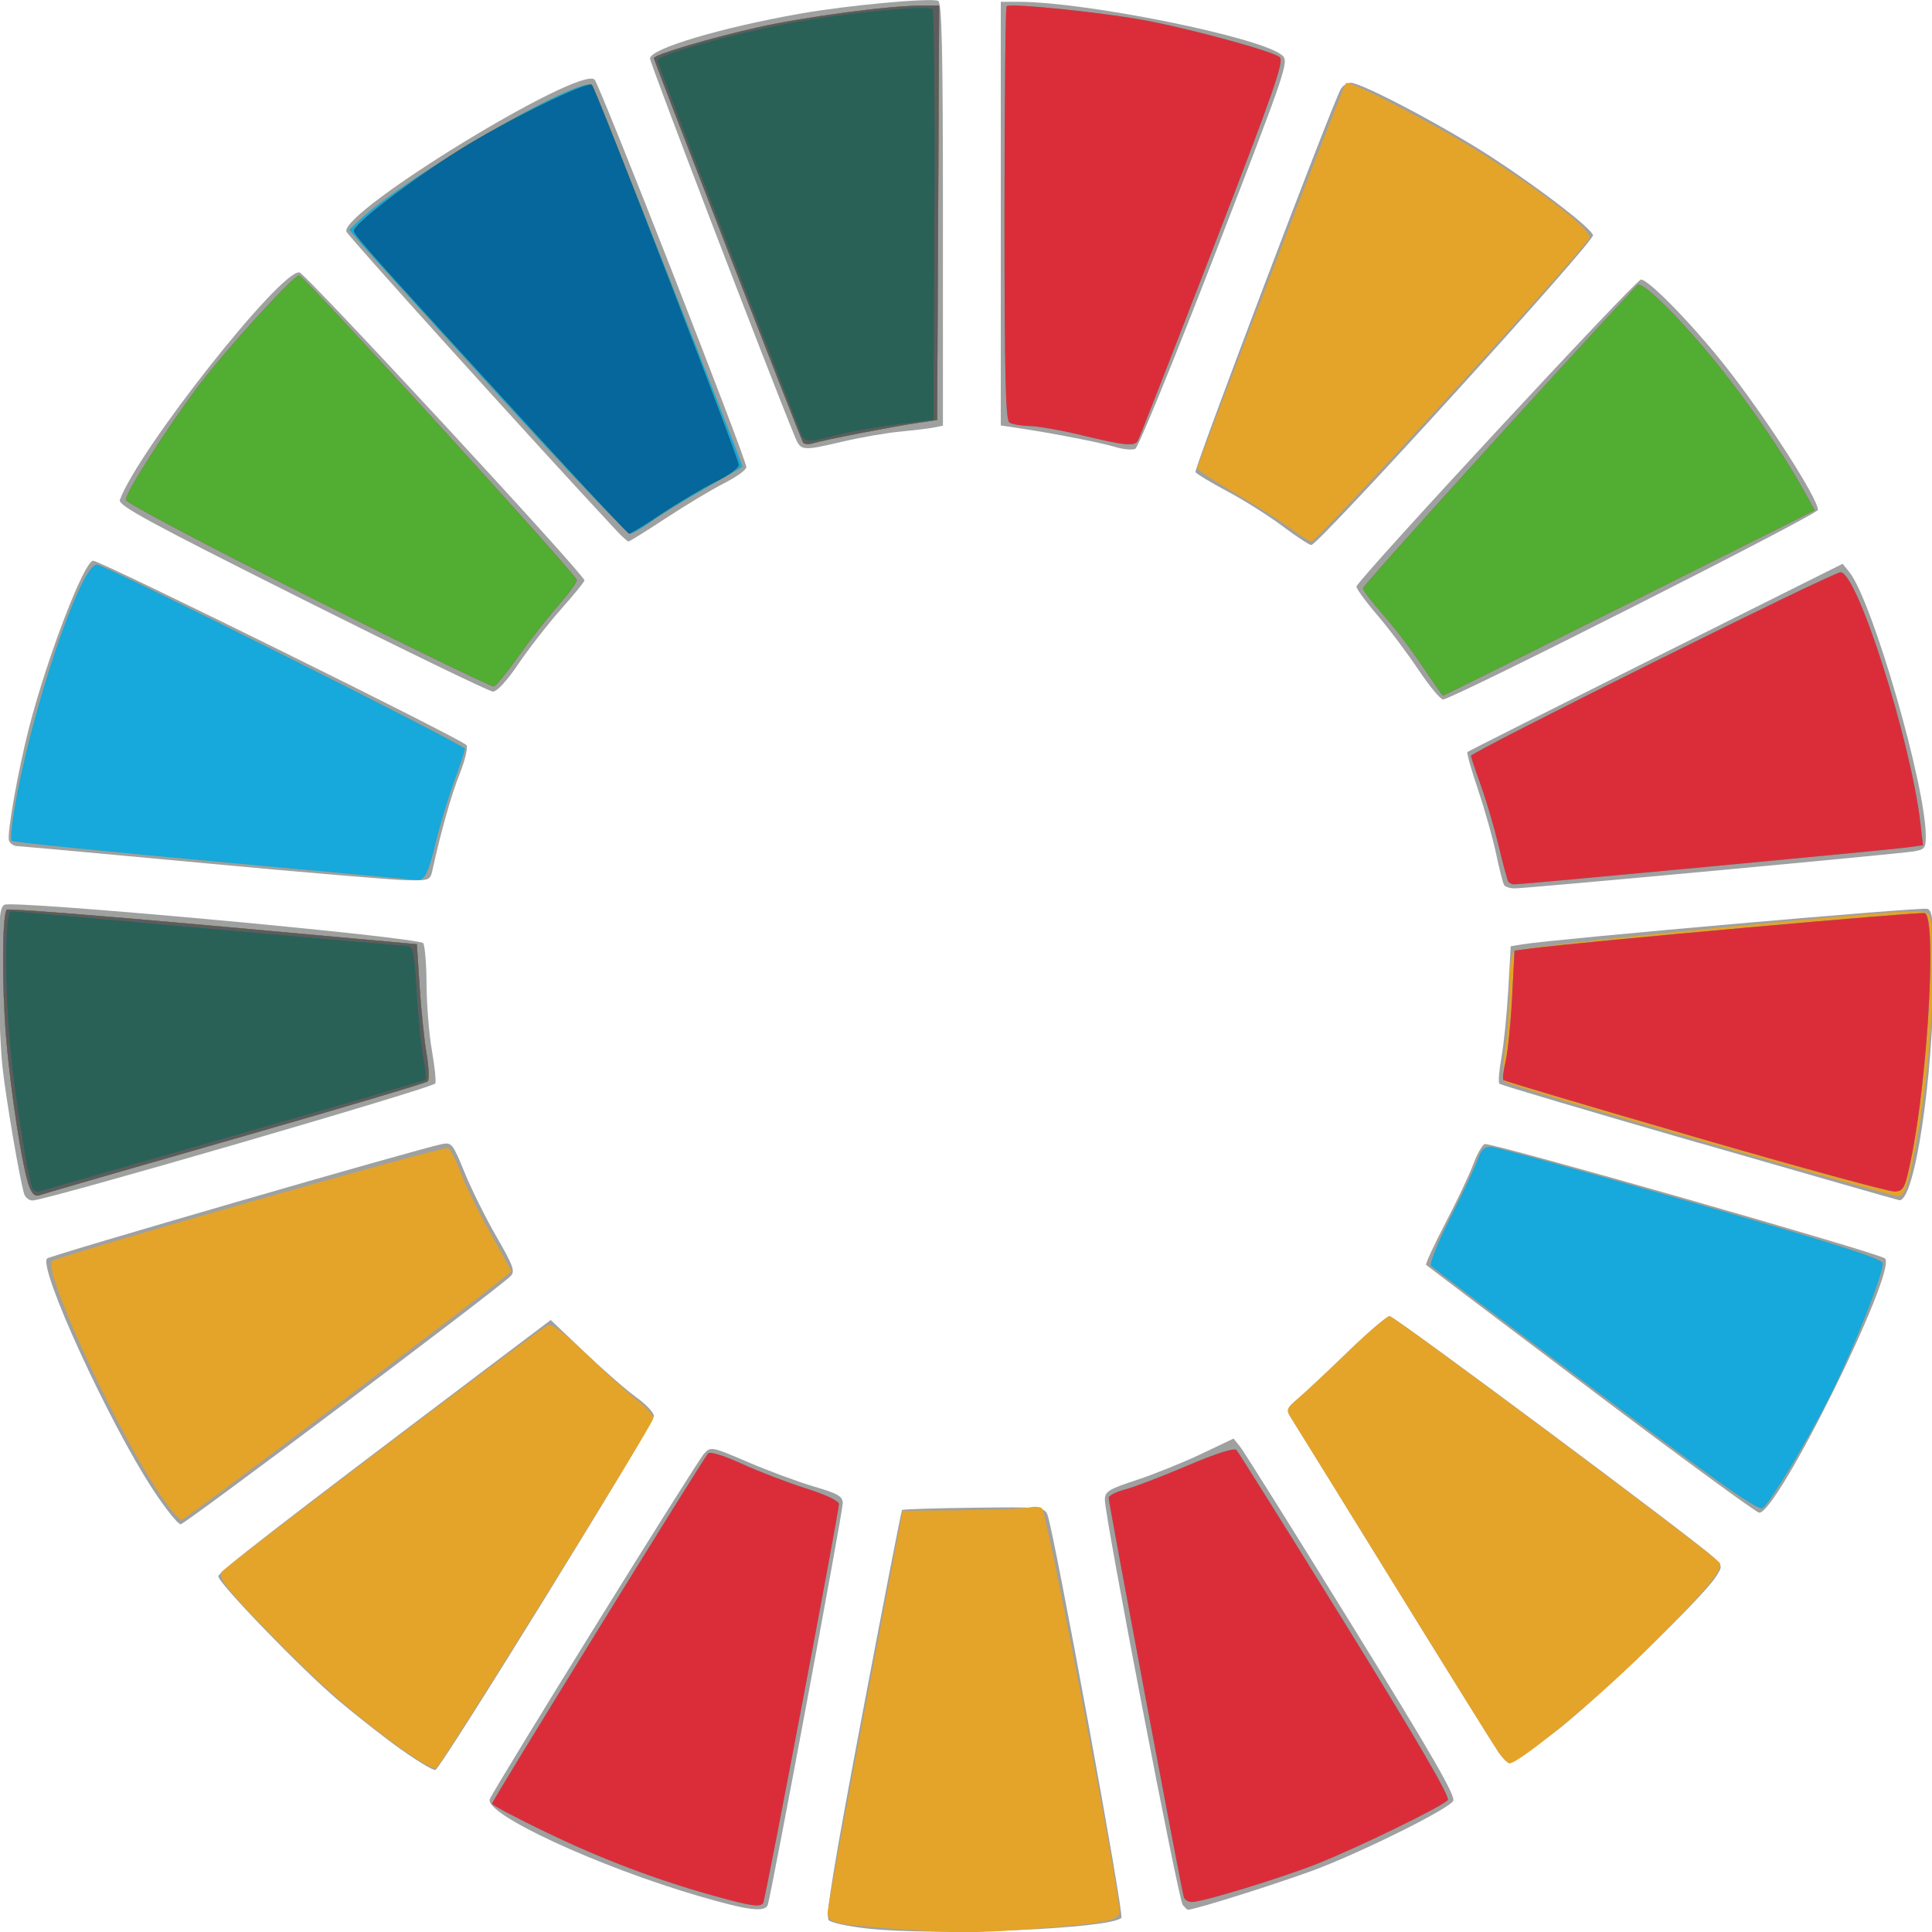 <?xml version="1.0" encoding="UTF-8" standalone="no"?>
<svg preserveAspectRatio="xMidYMid slice" xmlns:dc="http://purl.org/dc/elements/1.1/" xmlns:cc="http://creativecommons.org/ns#" xmlns:rdf="http://www.w3.org/1999/02/22-rdf-syntax-ns#" xmlns:svg="http://www.w3.org/2000/svg" xmlns="http://www.w3.org/2000/svg" xmlns:sodipodi="http://sodipodi.sourceforge.net/DTD/sodipodi-0.dtd" xmlns:inkscape="http://www.inkscape.org/namespaces/inkscape" width="330px" height="330px" viewBox="0 0 157.468 157.231" version="1.1" id="svg2058">
  <defs id="defs2052"></defs>
  <g id="layer1" transform="translate(-26.459,-43.125)">
    <g id="g146" transform="matrix(2.73,0,0,2.73,-198.485,-194.116)">
      <path id="path3039" d="m 108.31,144.394 c -0.569,-0.062 -1.094,-0.175 -1.166,-0.251 -0.1,-0.105 0.144,-1.598 1.007,-6.163 0.627,-3.314 1.158,-6.043 1.18,-6.066 0.022,-0.022 0.985,-0.053 2.138,-0.067 2.007,-0.025 2.102,-0.016 2.195,0.206 0.188,0.448 2.295,11.932 2.205,12.021 -0.329,0.325 -5.501,0.544 -7.56,0.32 z" style="fill:#9fa0a0;stroke-width:0.115"></path>
      <path id="path3037" d="m 103.294,143.431 c -3.04,-0.887 -6.422,-2.454 -6.252,-2.896 0.119,-0.309 6.176,-10.077 6.39,-10.305 0.198,-0.21 0.231,-0.204 1.312,0.26 0.61,0.262 1.494,0.589 1.964,0.727 0.726,0.214 0.855,0.29 0.855,0.503 0,0.262 -2.14,11.718 -2.236,11.969 -0.086,0.227 -0.592,0.162 -2.032,-0.258 z" style="fill:#9fa0a0;stroke-width:0.115"></path>
      <path id="path3035" d="m 117.696,143.686 c -0.126,-0.152 -2.319,-11.564 -2.319,-12.069 0,-0.255 0.1,-0.318 0.948,-0.597 0.521,-0.172 1.385,-0.52 1.918,-0.773 l 0.97,-0.461 0.196,0.242 c 0.108,0.133 1.606,2.524 3.329,5.314 2.418,3.913 3.108,5.112 3.021,5.249 -0.15,0.237 -2.443,1.389 -3.948,1.983 -0.923,0.364 -3.737,1.258 -3.959,1.258 -0.019,0 -0.089,-0.066 -0.156,-0.147 z" style="fill:#9fa0a0;stroke-width:0.115"></path>
      <path id="path3033" d="m 94.395,139.054 c -0.499,-0.357 -1.338,-1.014 -1.864,-1.46 -1.097,-0.929 -3.582,-3.498 -3.582,-3.703 0,-0.123 1.707,-1.446 7.968,-6.174 l 1.941,-1.466 1.014,0.965 c 0.558,0.531 1.25,1.135 1.538,1.341 0.288,0.207 0.524,0.458 0.524,0.558 0,0.218 -6.342,10.492 -6.512,10.548 -0.065,0.022 -0.527,-0.253 -1.026,-0.61 z" style="fill:#9fa0a0;stroke-width:0.115"></path>
      <path id="path3031" d="m 127.121,139.15 c -0.121,-0.174 -1.53,-2.436 -3.129,-5.027 -1.6,-2.591 -2.981,-4.824 -3.07,-4.962 -0.149,-0.231 -0.131,-0.276 0.22,-0.575 0.21,-0.178 0.876,-0.802 1.48,-1.387 0.604,-0.585 1.165,-1.063 1.246,-1.063 0.147,0 9.125,6.687 9.652,7.189 0.274,0.261 0.274,0.268 0.067,0.588 -0.427,0.657 -3.713,3.815 -4.858,4.67 -0.65,0.485 -1.229,0.882 -1.285,0.882 -0.056,0 -0.202,-0.142 -0.323,-0.316 z" style="fill:#9fa0a0;stroke-width:0.115"></path>
      <path id="path3029" d="m 87,131.306 c -1.315,-2.003 -3.43,-6.619 -3.155,-6.888 0.095,-0.093 11.046,-3.266 11.774,-3.412 0.284,-0.057 0.324,-0.007 0.668,0.841 0.201,0.496 0.63,1.358 0.952,1.917 0.51,0.885 0.564,1.037 0.42,1.182 -0.392,0.392 -9.701,7.392 -9.833,7.395 -0.08,0.001 -0.452,-0.464 -0.826,-1.034 z" style="fill:#9fa0a0;stroke-width:0.115"></path>
      <path id="path3027" d="m 129.871,128.327 c -2.677,-2.018 -4.889,-3.691 -4.917,-3.719 -0.027,-0.027 0.231,-0.586 0.573,-1.242 0.343,-0.656 0.716,-1.443 0.829,-1.75 0.113,-0.306 0.268,-0.581 0.344,-0.61 0.164,-0.063 11.78,3.256 11.934,3.41 0.371,0.37 -3.198,7.584 -3.75,7.581 -0.081,-5.8e-4 -2.338,-1.652 -5.015,-3.67 z" style="fill:#9fa0a0;stroke-width:0.115"></path>
      <path id="path3025" d="m 83.159,122.489 c -0.136,-0.455 -0.536,-2.8 -0.643,-3.763 -0.063,-0.569 -0.115,-1.872 -0.116,-2.896 -8.04e-4,-1.529 0.03,-1.879 0.17,-1.957 0.26,-0.145 12.374,0.967 12.488,1.146 0.05,0.079 0.095,0.636 0.098,1.236 0.004,0.6 0.075,1.479 0.158,1.953 0.084,0.474 0.13,0.92 0.104,0.991 -0.047,0.126 -11.622,3.49 -12.007,3.49 -0.106,0 -0.219,-0.09 -0.252,-0.201 z" style="fill:#9fa0a0;stroke-width:0.115"></path>
      <path id="path3023" d="m 133.098,120.977 c -3.24,-0.935 -5.922,-1.731 -5.96,-1.769 -0.038,-0.038 -0.01,-0.394 0.062,-0.793 0.072,-0.398 0.163,-1.305 0.203,-2.015 l 0.072,-1.291 0.356,-0.058 c 0.99,-0.16 11.913,-1.117 12.068,-1.057 0.154,0.059 0.181,0.346 0.181,1.944 0,3.049 -0.565,6.785 -1.019,6.743 -0.04,-0.004 -2.723,-0.772 -5.963,-1.707 z" style="fill:#9fa0a0;stroke-width:0.115"></path>
      <path id="path3021" d="m 127.277,113.281 c -0.035,-0.056 -0.142,-0.476 -0.238,-0.933 -0.096,-0.457 -0.339,-1.315 -0.539,-1.907 -0.2,-0.592 -0.342,-1.097 -0.315,-1.122 0.027,-0.025 2.555,-1.298 5.617,-2.829 l 5.568,-2.782 0.199,0.246 c 0.683,0.844 2.281,6.363 2.281,7.879 0,0.352 -0.037,0.397 -0.373,0.451 -0.483,0.077 -11.554,1.103 -11.886,1.101 -0.138,-5.7e-4 -0.28,-0.047 -0.315,-0.103 z" style="fill:#9fa0a0;stroke-width:0.115"></path>
      <path id="path3019" d="m 88.489,112.629 c -2.939,-0.274 -5.428,-0.5 -5.532,-0.504 -0.104,-0.003 -0.215,-0.075 -0.248,-0.159 -0.071,-0.186 0.265,-2.082 0.6,-3.383 0.542,-2.102 1.643,-4.966 1.909,-4.966 0.223,0 11.033,5.34 11.131,5.499 0.045,0.073 -0.047,0.456 -0.204,0.85 -0.247,0.618 -0.562,1.731 -0.812,2.872 -0.067,0.305 -0.093,0.316 -0.785,0.303 -0.394,-0.007 -3.12,-0.237 -6.059,-0.511 z" style="fill:#9fa0a0;stroke-width:0.115"></path>
      <path id="path3017" d="m 124.72,106.862 c -0.326,-0.49 -0.88,-1.227 -1.232,-1.637 -0.352,-0.411 -0.626,-0.789 -0.61,-0.841 0.078,-0.249 8.321,-9.142 8.479,-9.149 0.222,-0.009 1.529,1.331 2.512,2.574 1.205,1.524 2.765,3.946 2.765,4.293 0,0.136 -10.907,5.65 -11.175,5.65 -0.08,0 -0.412,-0.401 -0.738,-0.891 z" style="fill:#9fa0a0;stroke-width:0.115"></path>
      <path id="path3015" d="m 91.437,104.754 c -4.578,-2.294 -5.485,-2.788 -5.424,-2.951 0.55,-1.487 4.804,-6.874 5.354,-6.781 0.185,0.031 8.496,9.011 8.497,9.182 2.3e-4,0.038 -0.316,0.426 -0.702,0.862 -0.387,0.436 -0.957,1.168 -1.267,1.626 -0.346,0.51 -0.641,0.83 -0.762,0.826 -0.109,-0.004 -2.671,-1.247 -5.695,-2.762 z" style="fill:#9fa0a0;stroke-width:0.115"></path>
      <path id="path3013" d="m 120.674,102.587 c -0.404,-0.304 -1.14,-0.769 -1.635,-1.032 -0.495,-0.264 -0.927,-0.524 -0.961,-0.579 -0.053,-0.085 4.023,-10.836 4.325,-11.406 0.058,-0.111 0.196,-0.201 0.305,-0.201 0.333,0 2.875,1.347 4.263,2.259 1.451,0.954 2.869,2.047 2.959,2.283 0.064,0.167 -8.198,9.253 -8.4,9.238 -0.066,-0.005 -0.451,-0.257 -0.855,-0.561 z" style="fill:#9fa0a0;stroke-width:0.115"></path>
      <path id="path3011" d="m 100.823,102.726 c -2.457,-2.634 -8.033,-8.809 -8.059,-8.925 -0.138,-0.612 6.971,-4.958 7.402,-4.525 0.156,0.157 4.522,11.306 4.524,11.552 4.6e-4,0.078 -0.296,0.293 -0.66,0.477 -0.363,0.184 -1.14,0.65 -1.727,1.036 -0.586,0.386 -1.093,0.701 -1.126,0.701 -0.033,0 -0.192,-0.142 -0.354,-0.316 z" style="fill:#9fa0a0;stroke-width:0.115"></path>
      <path id="path3009" d="m 115.664,100.221 c -0.42,-0.129 -1.894,-0.415 -2.959,-0.572 l -0.431,-0.064 v -6.315 -6.315 h 0.522 c 2.027,0 7.236,1.056 7.865,1.594 0.211,0.181 0.148,0.367 -1.997,5.917 -1.218,3.152 -2.288,5.767 -2.378,5.813 -0.089,0.046 -0.369,0.019 -0.622,-0.059 z" style="fill:#9fa0a0;stroke-width:0.115"></path>
      <path id="path2089" d="m 106.133,99.911 c -0.77,-1.867 -4.316,-11.123 -4.316,-11.266 0,-0.29 2.102,-0.917 4.481,-1.338 1.384,-0.245 3.862,-0.475 4.108,-0.381 0.112,0.043 0.144,1.421 0.144,6.36 v 6.305 l -0.259,0.053 c -0.142,0.029 -0.595,0.084 -1.005,0.123 -0.411,0.038 -1.178,0.171 -1.704,0.294 -1.245,0.291 -1.269,0.289 -1.449,-0.149 z" style="fill:#9fa0a0;stroke-width:0.115"></path>
      <path id="path2891" d="m 109.057,144.397 c -1.763,-0.134 -1.955,-0.182 -1.946,-0.484 0.004,-0.139 0.509,-2.89 1.123,-6.113 l 1.115,-5.86 1.752,-0.017 c 0.964,-0.009 1.868,-0.046 2.01,-0.081 0.142,-0.035 0.317,-0.028 0.39,0.018 0.143,0.088 2.377,11.73 2.314,12.058 -0.047,0.243 -0.491,0.325 -2.602,0.485 -1.737,0.131 -2.376,0.131 -4.156,-0.005 z" style="fill:#e4a42a;stroke-width:0.115"></path>
      <path id="path2889" d="m 103.771,143.43 c -1.73,-0.479 -3.351,-1.091 -5.027,-1.897 -0.901,-0.433 -1.637,-0.822 -1.637,-0.864 0,-0.083 6.288,-10.273 6.444,-10.442 0.056,-0.061 0.475,0.069 1.009,0.313 0.502,0.229 1.357,0.558 1.901,0.73 0.608,0.192 0.988,0.374 0.988,0.47 0,0.234 -2.192,11.784 -2.257,11.888 -0.084,0.135 -0.352,0.098 -1.42,-0.198 z" style="fill:#e4a42a;stroke-width:0.115"></path>
      <path id="path2887" d="m 117.732,143.459 c -0.065,-0.185 -2.241,-11.748 -2.241,-11.907 0,-0.066 0.22,-0.178 0.488,-0.248 0.269,-0.07 1.1,-0.388 1.849,-0.707 0.864,-0.368 1.4,-0.539 1.47,-0.47 0.06,0.06 1.527,2.403 3.26,5.206 2.154,3.485 3.116,5.138 3.041,5.229 -0.161,0.194 -2.762,1.458 -3.96,1.925 -1.104,0.43 -3.358,1.115 -3.669,1.115 -0.103,0 -0.21,-0.065 -0.238,-0.144 z" style="fill:#e4a42a;stroke-width:0.115"></path>
      <path id="path2885" d="m 94.574,139.149 c -1.337,-0.939 -2.445,-1.887 -3.802,-3.258 -1.463,-1.477 -1.848,-1.951 -1.729,-2.126 0.113,-0.167 9.513,-7.274 9.731,-7.358 0.127,-0.049 0.492,0.228 1.183,0.897 0.55,0.532 1.221,1.14 1.493,1.35 0.272,0.211 0.479,0.454 0.46,0.541 -0.054,0.247 -6.34,10.368 -6.474,10.424 -0.066,0.028 -0.454,-0.184 -0.862,-0.471 z" style="fill:#e4a42a;stroke-width:0.115"></path>
      <path id="path2883" d="m 127.122,139.15 c -0.121,-0.174 -1.529,-2.436 -3.129,-5.027 -1.6,-2.591 -2.981,-4.824 -3.07,-4.962 -0.149,-0.231 -0.132,-0.276 0.22,-0.575 0.21,-0.178 0.876,-0.802 1.48,-1.387 0.604,-0.585 1.161,-1.063 1.237,-1.063 0.15,0 9.714,7.143 9.843,7.351 0.123,0.199 -0.42,0.848 -2.171,2.594 -1.422,1.417 -3.797,3.384 -4.087,3.384 -0.056,0 -0.201,-0.142 -0.322,-0.316 z" style="fill:#e4a42a;stroke-width:0.115"></path>
      <path id="path2881" d="m 87.063,131.227 c -1.351,-2.108 -3.338,-6.463 -3.071,-6.73 0.148,-0.148 11.644,-3.43 11.803,-3.37 0.069,0.026 0.242,0.359 0.384,0.738 0.142,0.38 0.538,1.187 0.88,1.794 0.342,0.607 0.621,1.121 0.621,1.142 0,0.081 -9.662,7.369 -9.813,7.402 -0.091,0.02 -0.429,-0.391 -0.805,-0.977 z" style="fill:#e4a42a;stroke-width:0.115"></path>
      <path id="path2879" d="m 130.021,128.364 c -2.651,-1.993 -4.866,-3.668 -4.922,-3.723 -0.059,-0.057 0.188,-0.674 0.584,-1.457 0.377,-0.747 0.744,-1.525 0.814,-1.731 0.096,-0.28 0.194,-0.372 0.392,-0.366 0.145,0.004 2.824,0.744 5.952,1.645 4.266,1.229 5.697,1.684 5.723,1.823 0.049,0.255 -0.861,2.548 -1.582,3.984 -0.644,1.283 -1.741,3.114 -1.99,3.32 -0.119,0.099 -1.22,-0.675 -4.973,-3.496 z" style="fill:#e4a42a;stroke-width:0.115"></path>
      <path id="path2877" d="m 83.314,122.276 c -0.202,-0.533 -0.554,-2.795 -0.692,-4.456 -0.128,-1.542 -0.117,-3.663 0.021,-3.8 0.039,-0.039 2.805,0.177 6.147,0.479 l 6.077,0.55 0.082,1.264 c 0.045,0.695 0.138,1.595 0.207,1.999 0.069,0.404 0.084,0.775 0.033,0.825 -0.051,0.049 -2.636,0.818 -5.744,1.708 -3.108,0.89 -5.732,1.649 -5.83,1.686 -0.122,0.047 -0.216,-0.032 -0.301,-0.253 z" style="fill:#e4a42a;stroke-width:0.115"></path>
      <path id="path2875" d="m 133.148,120.914 c -3.149,-0.905 -5.78,-1.699 -5.847,-1.765 -0.084,-0.084 -0.081,-0.386 0.01,-0.995 0.071,-0.481 0.13,-1.305 0.13,-1.832 0,-0.635 0.049,-0.999 0.146,-1.079 0.081,-0.067 2.86,-0.379 6.176,-0.694 5.513,-0.524 6.042,-0.557 6.173,-0.388 0.295,0.38 0.114,4.077 -0.319,6.538 -0.258,1.467 -0.39,1.88 -0.598,1.869 -0.081,-0.004 -2.723,-0.748 -5.873,-1.653 z" style="fill:#e4a42a;stroke-width:0.115"></path>
      <path id="path2873" d="m 127.402,113.181 c -0.029,-0.047 -0.158,-0.526 -0.286,-1.063 -0.128,-0.537 -0.365,-1.345 -0.528,-1.795 -0.163,-0.45 -0.296,-0.851 -0.296,-0.89 0,-0.117 10.78,-5.473 11.015,-5.473 0.5,0 2.094,5.01 2.383,7.488 l 0.076,0.651 -0.503,0.068 c -0.513,0.07 -11.456,1.099 -11.683,1.099 -0.069,0 -0.149,-0.039 -0.178,-0.086 z" style="fill:#e4a42a;stroke-width:0.115"></path>
      <path id="path2871" d="m 88.802,112.58 c -3.272,-0.299 -5.979,-0.574 -6.015,-0.61 -0.037,-0.037 -0.003,-0.445 0.074,-0.907 0.493,-2.94 1.972,-7.333 2.47,-7.333 0.233,0 10.971,5.377 10.971,5.494 0,0.051 -0.149,0.503 -0.332,1.005 -0.182,0.502 -0.423,1.3 -0.535,1.774 -0.212,0.901 -0.339,1.159 -0.555,1.135 -0.071,-0.008 -2.807,-0.259 -6.078,-0.558 z" style="fill:#e4a42a;stroke-width:0.115"></path>
      <path id="path2869" d="m 124.835,106.746 c -0.326,-0.49 -0.855,-1.183 -1.176,-1.541 -0.321,-0.358 -0.584,-0.703 -0.584,-0.767 0,-0.085 5.497,-6.162 8.173,-9.034 0.136,-0.146 1.256,0.959 2.382,2.351 0.929,1.148 1.926,2.601 2.54,3.701 l 0.366,0.656 -5.523,2.762 c -3.038,1.519 -5.537,2.762 -5.554,2.762 -0.017,0 -0.297,-0.401 -0.623,-0.891 z" style="fill:#e4a42a;stroke-width:0.115"></path>
      <path id="path2867" d="m 91.62,104.672 c -3.023,-1.515 -5.429,-2.788 -5.429,-2.872 0,-0.218 1.238,-2.154 2.17,-3.395 0.803,-1.069 2.829,-3.292 2.999,-3.292 0.135,0 8.275,8.933 8.275,9.081 0,0.07 -0.258,0.421 -0.574,0.78 -0.316,0.359 -0.846,1.037 -1.178,1.505 -0.332,0.469 -0.655,0.866 -0.718,0.884 -0.063,0.017 -2.558,-1.193 -5.544,-2.69 z" style="fill:#e4a42a;stroke-width:0.115"></path>
      <path id="path2865" d="m 120.949,102.682 c -0.253,-0.194 -0.99,-0.663 -1.637,-1.043 -0.648,-0.38 -1.178,-0.732 -1.178,-0.781 0,-0.128 4.349,-11.397 4.43,-11.477 0.111,-0.111 3.018,1.417 4.361,2.293 1.781,1.161 2.931,2.078 2.899,2.31 -0.032,0.236 -8.107,9.059 -8.286,9.054 -0.07,-0.002 -0.335,-0.162 -0.588,-0.356 z" style="fill:#e4a42a;stroke-width:0.115"></path>
      <path id="path2863" d="m 97.336,98.722 c -2.054,-2.248 -3.904,-4.287 -4.111,-4.53 l -0.377,-0.443 0.319,-0.298 c 1.415,-1.321 6.611,-4.33 6.928,-4.013 0.08,0.08 4.479,11.253 4.479,11.376 0,0.011 -0.504,0.305 -1.12,0.655 -0.616,0.349 -1.34,0.794 -1.608,0.989 -0.268,0.195 -0.552,0.353 -0.632,0.353 -0.08,-4.5e-4 -1.825,-1.84 -3.879,-4.088 z" style="fill:#e4a42a;stroke-width:0.115"></path>
      <path id="path2861" d="m 106.381,100.092 c -0.082,-0.133 -4.448,-11.379 -4.448,-11.457 0,-0.103 1.69,-0.603 3.11,-0.921 1.384,-0.31 3.903,-0.645 4.847,-0.645 h 0.547 l -0.03,6.176 -0.03,6.176 -0.632,0.094 c -0.76,0.113 -2.718,0.496 -3.061,0.599 -0.135,0.041 -0.272,0.031 -0.305,-0.022 z" style="fill:#e4a42a;stroke-width:0.115"></path>
      <path id="path2087" d="m 114.687,99.875 c -0.6,-0.145 -1.298,-0.268 -1.551,-0.274 -0.253,-0.006 -0.525,-0.052 -0.605,-0.103 -0.115,-0.073 -0.146,-1.397 -0.146,-6.22 0,-3.37 0.028,-6.156 0.063,-6.191 0.103,-0.103 3.011,0.2 4.243,0.443 1.44,0.283 3.675,0.899 3.896,1.073 0.143,0.113 -0.154,0.966 -1.993,5.727 -1.189,3.077 -2.195,5.65 -2.237,5.717 -0.103,0.166 -0.397,0.136 -1.67,-0.171 z" style="fill:#e4a42a;stroke-width:0.115"></path>
      <path id="path2743" d="m 103.771,143.43 c -1.73,-0.479 -3.351,-1.091 -5.027,-1.897 -0.901,-0.433 -1.637,-0.822 -1.637,-0.864 0,-0.083 6.288,-10.273 6.444,-10.442 0.056,-0.061 0.475,0.069 1.009,0.313 0.502,0.229 1.357,0.558 1.901,0.73 0.608,0.192 0.988,0.374 0.988,0.47 0,0.234 -2.192,11.784 -2.257,11.888 -0.084,0.135 -0.352,0.098 -1.42,-0.198 z" style="fill:#17a8dc;stroke-width:0.115"></path>
      <path id="path2741" d="m 117.732,143.459 c -0.065,-0.185 -2.241,-11.748 -2.241,-11.907 0,-0.066 0.22,-0.178 0.488,-0.248 0.269,-0.07 1.1,-0.388 1.849,-0.707 0.864,-0.368 1.4,-0.539 1.47,-0.47 0.06,0.06 1.527,2.403 3.26,5.206 2.154,3.485 3.116,5.138 3.041,5.229 -0.161,0.194 -2.762,1.458 -3.96,1.925 -1.104,0.43 -3.358,1.115 -3.669,1.115 -0.103,0 -0.21,-0.065 -0.238,-0.144 z" style="fill:#17a8dc;stroke-width:0.115"></path>
      <path id="path2739" d="m 130.021,128.364 c -2.651,-1.993 -4.866,-3.668 -4.922,-3.723 -0.059,-0.057 0.188,-0.674 0.584,-1.457 0.377,-0.747 0.744,-1.525 0.814,-1.731 0.096,-0.28 0.194,-0.372 0.392,-0.366 0.145,0.004 2.824,0.744 5.952,1.645 4.266,1.229 5.697,1.684 5.723,1.823 0.049,0.255 -0.861,2.548 -1.582,3.984 -0.644,1.283 -1.741,3.114 -1.99,3.32 -0.119,0.099 -1.22,-0.675 -4.973,-3.496 z" style="fill:#17a8dc;stroke-width:0.115"></path>
      <path id="path2737" d="m 83.314,122.276 c -0.202,-0.533 -0.554,-2.795 -0.692,-4.456 -0.128,-1.542 -0.117,-3.663 0.021,-3.8 0.039,-0.039 2.805,0.177 6.147,0.479 l 6.077,0.55 0.082,1.264 c 0.045,0.695 0.138,1.595 0.207,1.999 0.069,0.404 0.084,0.775 0.033,0.825 -0.051,0.049 -2.636,0.818 -5.744,1.708 -3.108,0.89 -5.732,1.649 -5.83,1.686 -0.122,0.047 -0.216,-0.032 -0.301,-0.253 z" style="fill:#17a8dc;stroke-width:0.115"></path>
      <path id="path2735" d="m 132.979,120.798 c -3.116,-0.905 -5.691,-1.67 -5.721,-1.7 -0.03,-0.03 -2.3e-4,-0.281 0.066,-0.558 0.066,-0.277 0.153,-1.133 0.193,-1.903 l 0.073,-1.399 0.529,-0.068 c 1.542,-0.197 11.575,-1.095 11.7,-1.047 0.357,0.137 0.095,4.862 -0.405,7.303 -0.184,0.897 -0.223,0.978 -0.485,0.997 -0.157,0.011 -2.834,-0.72 -5.951,-1.625 z" style="fill:#17a8dc;stroke-width:0.115"></path>
      <path id="path2733" d="m 127.402,113.181 c -0.029,-0.047 -0.158,-0.526 -0.286,-1.063 -0.128,-0.537 -0.365,-1.345 -0.528,-1.795 -0.163,-0.45 -0.296,-0.851 -0.296,-0.89 0,-0.117 10.78,-5.473 11.015,-5.473 0.5,0 2.094,5.01 2.383,7.488 l 0.076,0.651 -0.503,0.068 c -0.513,0.07 -11.456,1.099 -11.683,1.099 -0.069,0 -0.149,-0.039 -0.178,-0.086 z" style="fill:#17a8dc;stroke-width:0.115"></path>
      <path id="path2731" d="m 88.802,112.58 c -3.272,-0.299 -5.979,-0.574 -6.015,-0.61 -0.037,-0.037 -0.003,-0.445 0.074,-0.907 0.493,-2.94 1.972,-7.333 2.47,-7.333 0.233,0 10.971,5.377 10.971,5.494 0,0.051 -0.149,0.503 -0.332,1.005 -0.182,0.502 -0.423,1.3 -0.535,1.774 -0.212,0.901 -0.339,1.159 -0.555,1.135 -0.071,-0.008 -2.807,-0.259 -6.078,-0.558 z" style="fill:#17a8dc;stroke-width:0.115"></path>
      <path id="path2729" d="m 124.835,106.746 c -0.326,-0.49 -0.855,-1.183 -1.176,-1.541 -0.321,-0.358 -0.584,-0.703 -0.584,-0.767 0,-0.085 5.497,-6.162 8.173,-9.034 0.136,-0.146 1.256,0.959 2.382,2.351 0.929,1.148 1.926,2.601 2.54,3.701 l 0.366,0.656 -5.523,2.762 c -3.038,1.519 -5.537,2.762 -5.554,2.762 -0.017,0 -0.297,-0.401 -0.623,-0.891 z" style="fill:#17a8dc;stroke-width:0.115"></path>
      <path id="path2727" d="m 91.62,104.672 c -3.023,-1.515 -5.429,-2.788 -5.429,-2.872 0,-0.218 1.238,-2.154 2.17,-3.395 0.803,-1.069 2.829,-3.292 2.999,-3.292 0.135,0 8.275,8.933 8.275,9.081 0,0.07 -0.258,0.421 -0.574,0.78 -0.316,0.359 -0.846,1.037 -1.178,1.505 -0.332,0.469 -0.655,0.866 -0.718,0.884 -0.063,0.017 -2.558,-1.193 -5.544,-2.69 z" style="fill:#17a8dc;stroke-width:0.115"></path>
      <path id="path2725" d="m 97.336,98.722 c -2.054,-2.248 -3.904,-4.287 -4.111,-4.53 l -0.377,-0.443 0.319,-0.298 c 1.415,-1.321 6.611,-4.33 6.928,-4.013 0.08,0.08 4.479,11.253 4.479,11.376 0,0.011 -0.504,0.305 -1.12,0.655 -0.616,0.349 -1.34,0.794 -1.608,0.989 -0.268,0.195 -0.552,0.353 -0.632,0.353 -0.08,-4.5e-4 -1.825,-1.84 -3.879,-4.088 z" style="fill:#17a8dc;stroke-width:0.115"></path>
      <path id="path2723" d="m 106.381,100.092 c -0.082,-0.133 -4.448,-11.379 -4.448,-11.457 0,-0.103 1.69,-0.603 3.11,-0.921 1.384,-0.31 3.903,-0.645 4.847,-0.645 h 0.547 l -0.03,6.176 -0.03,6.176 -0.632,0.094 c -0.76,0.113 -2.718,0.496 -3.061,0.599 -0.135,0.041 -0.272,0.031 -0.305,-0.022 z" style="fill:#17a8dc;stroke-width:0.115"></path>
      <path id="path2085" d="m 114.687,99.875 c -0.6,-0.145 -1.298,-0.268 -1.551,-0.274 -0.253,-0.006 -0.525,-0.052 -0.605,-0.103 -0.115,-0.073 -0.146,-1.397 -0.146,-6.22 0,-3.37 0.028,-6.156 0.063,-6.191 0.103,-0.103 3.011,0.2 4.243,0.443 1.44,0.283 3.675,0.899 3.896,1.073 0.143,0.113 -0.154,0.966 -1.993,5.727 -1.189,3.077 -2.195,5.65 -2.237,5.717 -0.103,0.166 -0.397,0.136 -1.67,-0.171 z" style="fill:#17a8dc;stroke-width:0.115"></path>
      <path id="path2605" d="m 103.771,143.43 c -1.73,-0.479 -3.351,-1.091 -5.027,-1.897 -0.901,-0.433 -1.637,-0.822 -1.637,-0.864 0,-0.083 6.288,-10.273 6.444,-10.442 0.056,-0.061 0.475,0.069 1.009,0.313 0.502,0.229 1.357,0.558 1.901,0.73 0.608,0.192 0.988,0.374 0.988,0.47 0,0.234 -2.192,11.784 -2.257,11.888 -0.084,0.135 -0.352,0.098 -1.42,-0.198 z" style="fill:#db2d39;stroke-width:0.115"></path>
      <path id="path2603" d="m 117.732,143.459 c -0.065,-0.185 -2.241,-11.748 -2.241,-11.907 0,-0.066 0.22,-0.178 0.488,-0.248 0.269,-0.07 1.1,-0.388 1.849,-0.707 0.864,-0.368 1.4,-0.539 1.47,-0.47 0.06,0.06 1.527,2.403 3.26,5.206 2.154,3.485 3.116,5.138 3.041,5.229 -0.161,0.194 -2.762,1.458 -3.96,1.925 -1.104,0.43 -3.358,1.115 -3.669,1.115 -0.103,0 -0.21,-0.065 -0.238,-0.144 z" style="fill:#db2d39;stroke-width:0.115"></path>
      <path id="path2601" d="m 83.314,122.276 c -0.202,-0.533 -0.554,-2.795 -0.692,-4.456 -0.128,-1.542 -0.117,-3.663 0.021,-3.8 0.039,-0.039 2.805,0.177 6.147,0.479 l 6.077,0.55 0.082,1.264 c 0.045,0.695 0.138,1.595 0.207,1.999 0.069,0.404 0.084,0.775 0.033,0.825 -0.051,0.049 -2.636,0.818 -5.744,1.708 -3.108,0.89 -5.732,1.649 -5.83,1.686 -0.122,0.047 -0.216,-0.032 -0.301,-0.253 z" style="fill:#db2d39;stroke-width:0.115"></path>
      <path id="path2599" d="m 132.979,120.798 c -3.116,-0.905 -5.691,-1.67 -5.721,-1.7 -0.03,-0.03 -2.3e-4,-0.281 0.066,-0.558 0.066,-0.277 0.153,-1.133 0.193,-1.903 l 0.073,-1.399 0.529,-0.068 c 1.542,-0.197 11.575,-1.095 11.7,-1.047 0.357,0.137 0.095,4.862 -0.405,7.303 -0.184,0.897 -0.223,0.978 -0.485,0.997 -0.157,0.011 -2.834,-0.72 -5.951,-1.625 z" style="fill:#db2d39;stroke-width:0.115"></path>
      <path id="path2597" d="m 127.402,113.181 c -0.029,-0.047 -0.158,-0.526 -0.286,-1.063 -0.128,-0.537 -0.365,-1.345 -0.528,-1.795 -0.163,-0.45 -0.296,-0.851 -0.296,-0.89 0,-0.117 10.78,-5.473 11.015,-5.473 0.5,0 2.094,5.01 2.383,7.488 l 0.076,0.651 -0.503,0.068 c -0.513,0.07 -11.456,1.099 -11.683,1.099 -0.069,0 -0.149,-0.039 -0.178,-0.086 z" style="fill:#db2d39;stroke-width:0.115"></path>
      <path id="path2595" d="m 124.835,106.746 c -0.326,-0.49 -0.855,-1.183 -1.176,-1.541 -0.321,-0.358 -0.584,-0.703 -0.584,-0.767 0,-0.085 5.497,-6.162 8.173,-9.034 0.136,-0.146 1.256,0.959 2.382,2.351 0.929,1.148 1.926,2.601 2.54,3.701 l 0.366,0.656 -5.523,2.762 c -3.038,1.519 -5.537,2.762 -5.554,2.762 -0.017,0 -0.297,-0.401 -0.623,-0.891 z" style="fill:#db2d39;stroke-width:0.115"></path>
      <path id="path2593" d="m 91.62,104.672 c -3.023,-1.515 -5.429,-2.788 -5.429,-2.872 0,-0.218 1.238,-2.154 2.17,-3.395 0.803,-1.069 2.829,-3.292 2.999,-3.292 0.135,0 8.275,8.933 8.275,9.081 0,0.07 -0.258,0.421 -0.574,0.78 -0.316,0.359 -0.846,1.037 -1.178,1.505 -0.332,0.469 -0.655,0.866 -0.718,0.884 -0.063,0.017 -2.558,-1.193 -5.544,-2.69 z" style="fill:#db2d39;stroke-width:0.115"></path>
      <path id="path2591" d="m 98.633,100.079 c -4.968,-5.422 -5.606,-6.133 -5.641,-6.288 -0.041,-0.182 1.613,-1.454 3.138,-2.415 1.372,-0.864 3.835,-2.073 3.954,-1.941 0.134,0.149 4.377,11.127 4.377,11.325 0,0.09 -0.297,0.309 -0.661,0.486 -0.363,0.177 -1.082,0.602 -1.598,0.943 -0.515,0.342 -0.966,0.621 -1.002,0.621 -0.035,0 -1.191,-1.229 -2.568,-2.732 z" style="fill:#db2d39;stroke-width:0.115"></path>
      <path id="path2589" d="m 106.381,100.092 c -0.082,-0.133 -4.448,-11.379 -4.448,-11.457 0,-0.103 1.69,-0.603 3.11,-0.921 1.384,-0.31 3.903,-0.645 4.847,-0.645 h 0.547 l -0.03,6.176 -0.03,6.176 -0.632,0.094 c -0.76,0.113 -2.718,0.496 -3.061,0.599 -0.135,0.041 -0.272,0.031 -0.305,-0.022 z" style="fill:#db2d39;stroke-width:0.115"></path>
      <path id="path2083" d="m 114.687,99.875 c -0.6,-0.145 -1.298,-0.268 -1.551,-0.274 -0.253,-0.006 -0.525,-0.052 -0.605,-0.103 -0.115,-0.073 -0.146,-1.397 -0.146,-6.22 0,-3.37 0.028,-6.156 0.063,-6.191 0.103,-0.103 3.011,0.2 4.243,0.443 1.44,0.283 3.675,0.899 3.896,1.073 0.143,0.113 -0.154,0.966 -1.993,5.727 -1.189,3.077 -2.195,5.65 -2.237,5.717 -0.103,0.166 -0.397,0.136 -1.67,-0.171 z" style="fill:#db2d39;stroke-width:0.115"></path>
      <path id="path2471" d="m 83.314,122.276 c -0.202,-0.533 -0.554,-2.795 -0.692,-4.456 -0.128,-1.542 -0.117,-3.663 0.021,-3.8 0.039,-0.039 2.805,0.177 6.147,0.479 l 6.077,0.55 0.082,1.264 c 0.045,0.695 0.138,1.595 0.207,1.999 0.069,0.404 0.084,0.775 0.033,0.825 -0.051,0.049 -2.636,0.818 -5.744,1.708 -3.108,0.89 -5.732,1.649 -5.83,1.686 -0.122,0.047 -0.216,-0.032 -0.301,-0.253 z" style="fill:#51ae33;stroke-width:0.115"></path>
      <path id="path2469" d="m 124.835,106.746 c -0.326,-0.49 -0.855,-1.183 -1.176,-1.541 -0.321,-0.358 -0.584,-0.703 -0.584,-0.767 0,-0.085 5.497,-6.162 8.173,-9.034 0.136,-0.146 1.256,0.959 2.382,2.351 0.929,1.148 1.926,2.601 2.54,3.701 l 0.366,0.656 -5.523,2.762 c -3.038,1.519 -5.537,2.762 -5.554,2.762 -0.017,0 -0.297,-0.401 -0.623,-0.891 z" style="fill:#51ae33;stroke-width:0.115"></path>
      <path id="path2467" d="m 91.62,104.672 c -3.023,-1.515 -5.429,-2.788 -5.429,-2.872 0,-0.218 1.238,-2.154 2.17,-3.395 0.803,-1.069 2.829,-3.292 2.999,-3.292 0.135,0 8.275,8.933 8.275,9.081 0,0.07 -0.258,0.421 -0.574,0.78 -0.316,0.359 -0.846,1.037 -1.178,1.505 -0.332,0.469 -0.655,0.866 -0.718,0.884 -0.063,0.017 -2.558,-1.193 -5.544,-2.69 z" style="fill:#51ae33;stroke-width:0.115"></path>
      <path id="path2465" d="m 98.633,100.079 c -4.968,-5.422 -5.606,-6.133 -5.641,-6.288 -0.041,-0.182 1.613,-1.454 3.138,-2.415 1.372,-0.864 3.835,-2.073 3.954,-1.941 0.134,0.149 4.377,11.127 4.377,11.325 0,0.09 -0.297,0.309 -0.661,0.486 -0.363,0.177 -1.082,0.602 -1.598,0.943 -0.515,0.342 -0.966,0.621 -1.002,0.621 -0.035,0 -1.191,-1.229 -2.568,-2.732 z" style="fill:#51ae33;stroke-width:0.115"></path>
      <path id="path2081" d="m 106.381,100.092 c -0.082,-0.133 -4.448,-11.379 -4.448,-11.457 0,-0.103 1.69,-0.603 3.11,-0.921 1.384,-0.31 3.903,-0.645 4.847,-0.645 h 0.547 l -0.03,6.176 -0.03,6.176 -0.632,0.094 c -0.76,0.113 -2.718,0.496 -3.061,0.599 -0.135,0.041 -0.272,0.031 -0.305,-0.022 z" style="fill:#51ae33;stroke-width:0.115"></path>
      <path id="path2347" d="m 83.314,122.276 c -0.202,-0.533 -0.554,-2.795 -0.692,-4.456 -0.128,-1.542 -0.117,-3.663 0.021,-3.8 0.039,-0.039 2.805,0.177 6.147,0.479 l 6.077,0.55 0.082,1.264 c 0.045,0.695 0.138,1.595 0.207,1.999 0.069,0.404 0.084,0.775 0.033,0.825 -0.051,0.049 -2.636,0.818 -5.744,1.708 -3.108,0.89 -5.732,1.649 -5.83,1.686 -0.122,0.047 -0.216,-0.032 -0.301,-0.253 z" style="fill:#5d5c5c;stroke-width:0.115"></path>
      <path id="path2345" d="m 98.633,100.079 c -4.968,-5.422 -5.606,-6.133 -5.641,-6.288 -0.041,-0.182 1.613,-1.454 3.138,-2.415 1.372,-0.864 3.835,-2.073 3.954,-1.941 0.134,0.149 4.377,11.127 4.377,11.325 0,0.09 -0.297,0.309 -0.661,0.486 -0.363,0.177 -1.082,0.602 -1.598,0.943 -0.515,0.342 -0.966,0.621 -1.002,0.621 -0.035,0 -1.191,-1.229 -2.568,-2.732 z" style="fill:#5d5c5c;stroke-width:0.115"></path>
      <path id="path2079" d="m 106.381,100.092 c -0.082,-0.133 -4.448,-11.379 -4.448,-11.457 0,-0.103 1.69,-0.603 3.11,-0.921 1.384,-0.31 3.903,-0.645 4.847,-0.645 h 0.547 l -0.03,6.176 -0.03,6.176 -0.632,0.094 c -0.76,0.113 -2.718,0.496 -3.061,0.599 -0.135,0.041 -0.272,0.031 -0.305,-0.022 z" style="fill:#5d5c5c;stroke-width:0.115"></path>
      <path id="path2227" d="m 83.389,122.263 c -0.161,-0.527 -0.539,-2.981 -0.643,-4.17 -0.168,-1.925 -0.154,-4.022 0.027,-4.022 0.079,3e-5 2.727,0.233 5.884,0.517 3.157,0.284 5.825,0.517 5.929,0.517 0.161,0 0.202,0.203 0.269,1.328 0.044,0.73 0.132,1.614 0.197,1.965 0.065,0.35 0.095,0.659 0.068,0.687 -0.028,0.028 -2.558,0.767 -5.624,1.643 -3.066,0.876 -5.68,1.626 -5.809,1.667 -0.167,0.053 -0.253,0.015 -0.298,-0.131 z" style="fill:#05679b;stroke-width:0.115"></path>
      <path id="path2225" d="m 98.633,100.079 c -4.968,-5.422 -5.606,-6.133 -5.641,-6.288 -0.041,-0.182 1.613,-1.454 3.138,-2.415 1.372,-0.864 3.835,-2.073 3.954,-1.941 0.134,0.149 4.377,11.127 4.377,11.325 0,0.09 -0.297,0.309 -0.661,0.486 -0.363,0.177 -1.082,0.602 -1.598,0.943 -0.515,0.342 -0.966,0.621 -1.002,0.621 -0.035,0 -1.191,-1.229 -2.568,-2.732 z" style="fill:#05679b;stroke-width:0.115"></path>
      <path id="path2077" d="m 106.29,99.737 c -0.065,-0.174 -1.046,-2.704 -2.18,-5.622 -1.134,-2.918 -2.062,-5.354 -2.062,-5.414 0,-0.166 2.291,-0.804 4.022,-1.12 1.638,-0.299 4.019,-0.529 4.166,-0.402 0.048,0.041 0.074,2.811 0.058,6.154 l -0.03,6.078 -1.092,0.137 c -0.6,0.076 -1.409,0.22 -1.798,0.321 -0.923,0.24 -0.946,0.237 -1.084,-0.133 z" style="fill:#05679b;stroke-width:0.115"></path>
      <path id="path2107" d="m 83.389,122.263 c -0.161,-0.527 -0.539,-2.981 -0.643,-4.17 -0.168,-1.925 -0.154,-4.022 0.027,-4.022 0.079,3e-5 2.727,0.233 5.884,0.517 3.157,0.284 5.825,0.517 5.929,0.517 0.161,0 0.202,0.203 0.269,1.328 0.044,0.73 0.132,1.614 0.197,1.965 0.065,0.35 0.095,0.659 0.068,0.687 -0.028,0.028 -2.558,0.767 -5.624,1.643 -3.066,0.876 -5.68,1.626 -5.809,1.667 -0.167,0.053 -0.253,0.015 -0.298,-0.131 z" style="fill:#2a6156;stroke-width:0.115"></path>
      <path id="path2075" d="m 106.29,99.737 c -0.065,-0.174 -1.046,-2.704 -2.18,-5.622 -1.134,-2.918 -2.062,-5.354 -2.062,-5.414 0,-0.166 2.291,-0.804 4.022,-1.12 1.638,-0.299 4.019,-0.529 4.166,-0.402 0.048,0.041 0.074,2.811 0.058,6.154 l -0.03,6.078 -1.092,0.137 c -0.6,0.076 -1.409,0.22 -1.798,0.321 -0.923,0.24 -0.946,0.237 -1.084,-0.133 z" style="fill:#2a6156;stroke-width:0.115"></path>
    </g>
  </g>
</svg>
